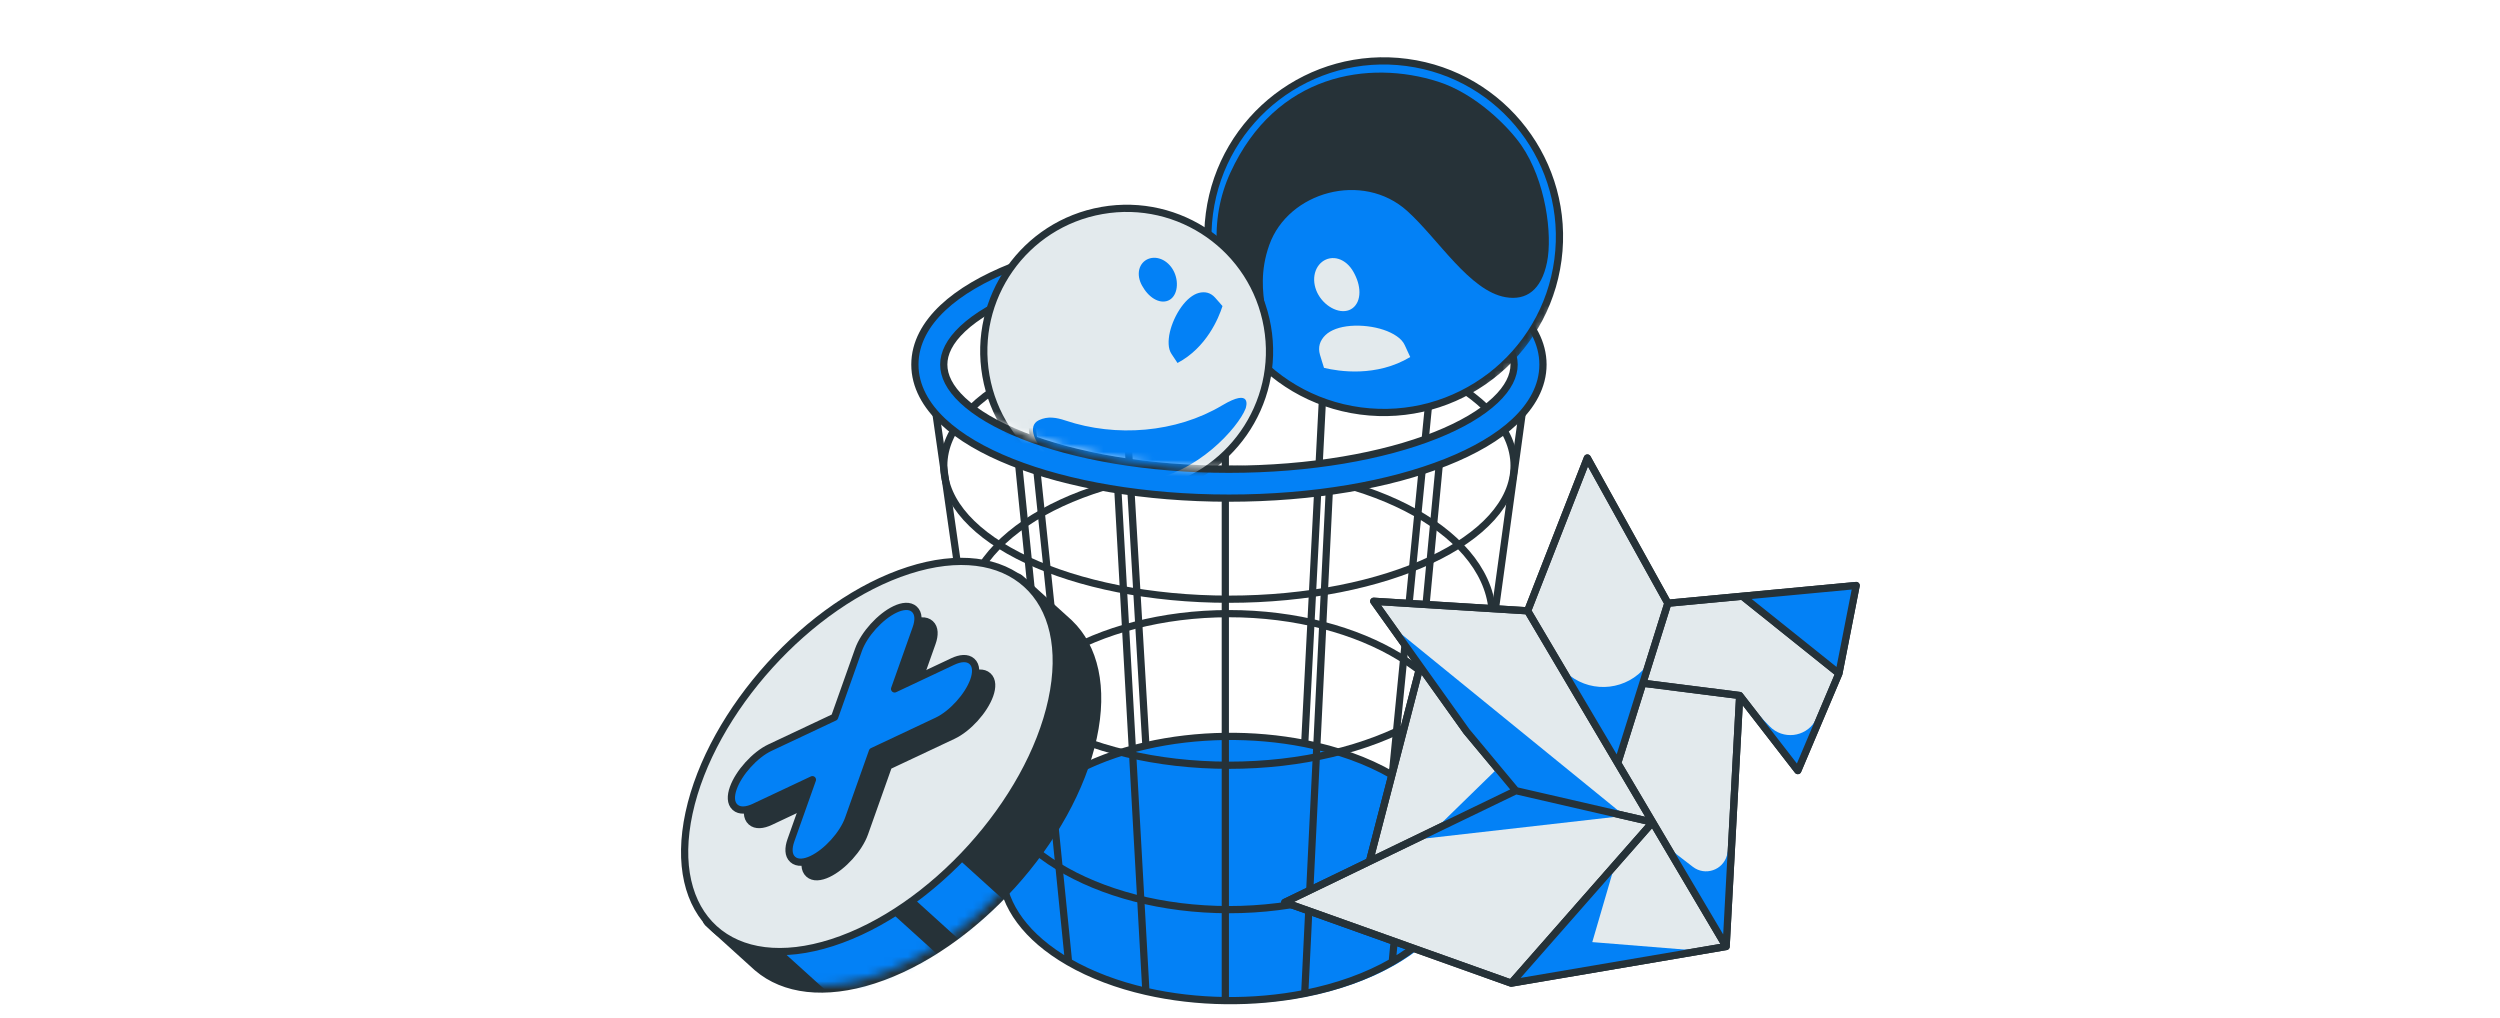 <svg width="307" height="125" viewBox="0 0 307 125" fill="none" xmlns="http://www.w3.org/2000/svg">
<g clip-path="url(#clip0_10014_4292)">
<path d="M179.725 106.828C179.725 115.886 167.024 123.229 151.356 123.229C135.688 123.229 122.987 115.886 122.987 106.828C122.987 97.77 135.688 90.427 151.356 90.427C167.024 90.427 179.725 97.77 179.725 106.828Z" fill="#0381F6"/>
<path d="M131.219 95.179C125.457 98.504 122.72 102.915 123.007 107.272M131.219 95.179L124.897 34.446M131.219 95.179C134.017 93.564 137.258 92.36 140.717 91.568M131.218 118.125C126.003 115.114 123.266 111.215 123.007 107.272M131.218 118.125L124.896 55.093M131.218 118.125C134.016 119.741 137.258 120.944 140.717 121.736M170.966 95.18C176.726 98.506 179.463 102.916 179.177 107.272M170.966 95.18L176.928 34.447M170.966 95.18C167.834 93.372 164.147 92.08 160.221 91.303M170.965 118.126C176.181 115.116 178.919 111.216 179.177 107.272M170.965 118.126L176.927 55.095M170.965 118.126C167.833 119.934 164.146 121.226 160.221 122.002M124.897 34.446C117.429 37.41 113.842 41.331 114.138 45.214M124.897 34.446C128.517 33.01 132.704 31.935 137.171 31.223M124.896 55.093C117.997 52.355 114.411 48.801 114.138 45.214M124.896 55.093C128.516 56.53 132.703 57.605 137.171 58.317M176.928 34.447C184.396 37.411 187.982 41.331 187.687 45.214M176.928 34.447C172.951 32.869 168.29 31.728 163.324 31.023M176.927 55.095C183.828 52.356 187.415 48.801 187.687 45.214M176.927 55.095C172.951 56.673 168.29 57.814 163.324 58.518M114.138 45.214L123.007 107.272M187.687 45.214L179.177 107.272M150.469 59.369V122.874M150.469 59.369C145.946 59.347 141.431 58.997 137.171 58.317M150.469 59.369C154.82 59.39 159.178 59.106 163.324 58.518M150.469 59.369V30.172M150.469 122.874C147.152 122.832 143.846 122.453 140.717 121.736M150.469 122.874C153.764 122.916 157.069 122.626 160.221 122.002M137.171 58.317L140.717 121.736M163.324 58.518L160.221 122.002M150.469 30.172C154.82 30.151 159.178 30.435 163.324 31.023M150.469 30.172C145.946 30.193 141.431 30.543 137.171 31.223M163.324 31.023L160.221 91.303M160.221 91.303C153.897 90.053 146.954 90.141 140.717 91.568M137.171 31.223L140.717 91.568" stroke="#263238" stroke-width="0.887"/>
<ellipse cx="150.912" cy="57.182" rx="35.018" ry="16.401" stroke="#263238" stroke-width="0.887"/>
<ellipse cx="150.912" cy="75.799" rx="32.359" ry="18.174" stroke="#263238" stroke-width="0.887"/>
<ellipse cx="150.912" cy="93.53" rx="29.699" ry="18.174" stroke="#263238" stroke-width="0.887"/>
<path fill-rule="evenodd" clip-rule="evenodd" d="M118.227 40.368C116.586 41.911 115.894 43.399 115.894 44.77C115.894 46.141 116.586 47.63 118.227 49.172C119.871 50.718 122.346 52.192 125.552 53.466C131.954 56.012 140.919 57.625 150.912 57.625C160.905 57.625 169.871 56.012 176.273 53.466C179.479 52.192 181.954 50.718 183.598 49.172C185.239 47.63 185.931 46.141 185.931 44.77C185.931 43.399 185.239 41.911 183.598 40.368C181.954 38.823 179.479 37.349 176.273 36.075C169.871 33.529 160.905 31.916 150.912 31.916C140.919 31.916 131.954 33.529 125.552 36.075C122.346 37.349 119.871 38.823 118.227 40.368ZM124.242 32.779C131.156 30.03 140.586 28.369 150.912 28.369C161.239 28.369 170.669 30.03 177.583 32.779C181.035 34.152 183.948 35.83 186.027 37.785C188.109 39.742 189.477 42.102 189.477 44.77C189.477 47.439 188.109 49.799 186.027 51.756C183.948 53.711 181.035 55.389 177.583 56.762C170.669 59.511 161.239 61.171 150.912 61.171C140.586 61.171 131.156 59.511 124.242 56.762C120.79 55.389 117.877 53.711 115.798 51.756C113.715 49.799 112.348 47.439 112.348 44.77C112.348 42.102 113.715 39.742 115.798 37.785C117.877 35.83 120.79 34.152 124.242 32.779Z" fill="#0381F6" stroke="#263238" stroke-width="0.887"/>
<path d="M93.029 118.852C93.013 118.841 92.996 118.828 92.981 118.814L86.883 113.293C86.701 113.129 86.687 112.848 86.852 112.667L89.174 110.102C89.091 108.366 89.258 106.47 89.696 104.436C91.051 98.148 94.751 91.684 99.616 86.31C104.482 80.935 110.547 76.614 116.671 74.642C118.65 74.005 120.519 73.651 122.254 73.561L124.577 70.995C124.741 70.814 125.022 70.8 125.203 70.964L131.301 76.485C131.317 76.499 131.331 76.514 131.344 76.529C134.424 79.485 135.575 84.41 134.25 90.558C132.895 96.847 129.196 103.31 124.33 108.685C119.464 114.059 113.399 118.381 107.276 120.352C101.291 122.279 96.276 121.623 93.029 118.852Z" fill="#263238" stroke="#263238" stroke-width="0.887" stroke-linejoin="round"/>
<mask id="mask0_10014_4292" style="mask-type:alpha" maskUnits="userSpaceOnUse" x="87" y="71" width="48" height="51">
<path d="M93.28 118.483C96.368 121.146 101.218 121.837 107.14 119.93C119.204 116.046 131.147 102.854 133.817 90.465C135.127 84.382 133.959 79.624 131.002 76.816L131.004 76.814L124.906 71.293L122.459 73.996C120.717 74.067 118.824 74.415 116.806 75.064C104.742 78.948 92.799 92.14 90.129 104.53C89.683 106.603 89.524 108.522 89.626 110.263L87.18 112.964L93.278 118.485L93.28 118.483Z" fill="#263238"/>
</mask>
<g mask="url(#mask0_10014_4292)">
<rect width="7.287" height="15.614" transform="matrix(-0.671 0.741 0.741 0.671 112.407 100.698)" fill="#0381F6"/>
<rect width="12.491" height="19.778" transform="matrix(-0.671 0.741 0.741 0.671 100.79 104.223)" fill="#0381F6"/>
</g>
<path d="M102.194 115.751C96.073 117.722 90.967 116.991 87.73 114.06C84.493 111.13 83.26 106.121 84.614 99.836C85.969 93.547 89.669 87.084 94.534 81.709C99.4 76.335 105.465 72.013 111.589 70.042C117.709 68.071 122.815 68.802 126.052 71.733C129.289 74.664 130.522 79.672 129.168 85.958C127.813 92.246 124.114 98.709 119.248 104.084C114.382 109.459 108.317 113.78 102.194 115.751Z" fill="#E3EAED" stroke="#263238" stroke-width="0.887"/>
<path d="M114.469 78.939C114.798 78.013 114.822 77.112 114.25 76.595C113.679 76.078 112.786 76.191 111.896 76.61C110.967 77.048 110.013 77.821 109.214 78.704C108.414 79.587 107.739 80.613 107.396 81.582L104.46 89.856L96.518 93.597C95.589 94.035 94.634 94.808 93.835 95.691C93.036 96.574 92.361 97.6 92.017 98.569C91.689 99.495 91.665 100.395 92.236 100.913C92.807 101.43 93.701 101.317 94.59 100.898L101.737 97.531L99.095 104.976C98.766 105.903 98.742 106.803 99.314 107.32C99.885 107.837 100.779 107.724 101.668 107.305C102.597 106.867 103.552 106.094 104.351 105.211C105.15 104.328 105.825 103.302 106.169 102.334L109.104 94.06L117.046 90.318C117.976 89.88 118.93 89.107 119.729 88.224C120.528 87.341 121.203 86.315 121.547 85.347C121.876 84.42 121.9 83.52 121.328 83.003C120.757 82.486 119.864 82.599 118.974 83.018L111.827 86.385L114.469 78.939Z" fill="#263238" stroke="#263238" stroke-width="0.887" stroke-linecap="round" stroke-linejoin="round"/>
<path d="M112.497 77.154C112.826 76.228 112.85 75.328 112.279 74.81C111.707 74.293 110.814 74.406 109.925 74.825C108.995 75.263 108.041 76.037 107.242 76.919C106.443 77.802 105.768 78.828 105.424 79.796L102.488 88.07L94.546 91.812C93.617 92.25 92.663 93.023 91.864 93.906C91.064 94.789 90.389 95.815 90.046 96.784C89.717 97.71 89.693 98.61 90.264 99.128C90.836 99.645 91.729 99.532 92.618 99.113L99.765 95.746L97.124 103.191C96.795 104.118 96.771 105.018 97.342 105.535C97.914 106.053 98.807 105.939 99.696 105.52C100.626 105.082 101.58 104.309 102.379 103.426C103.178 102.543 103.853 101.517 104.197 100.549L107.133 92.275L115.075 88.533C116.004 88.096 116.958 87.322 117.757 86.439C118.557 85.556 119.232 84.53 119.575 83.562C119.904 82.635 119.928 81.735 119.357 81.218C118.785 80.701 117.892 80.814 117.003 81.233L109.856 84.6L112.497 77.154Z" fill="#0381F6" stroke="#263238" stroke-width="0.887" stroke-linecap="round" stroke-linejoin="round"/>
<path d="M168.693 73.833L187.593 75.01L194.927 56.244L204.815 74.077L213.968 73.215L227.937 71.9L225.819 82.704L220.772 94.626L213.632 85.407L211.971 116.233L185.576 120.732L157.77 110.808L168.165 105.786L174.391 81.824L168.693 73.833Z" fill="#E3EAED"/>
<path d="M187.593 75.01L168.693 73.833L174.391 81.824M187.593 75.01L194.927 56.244L204.815 74.077M187.593 75.01L198.653 93.713M204.815 74.077L201.734 83.895M204.815 74.077L213.968 73.215M225.819 82.704L227.937 71.9L213.968 73.215M225.819 82.704L220.772 94.626L213.632 85.407M225.819 82.704L213.968 73.215M213.632 85.407L211.971 116.233M213.632 85.407L201.734 83.895M211.971 116.233L185.576 120.732M211.971 116.233L202.942 100.965M185.576 120.732L157.77 110.808L168.165 105.786M185.576 120.732L202.942 100.965M186.154 97.096L180.089 89.815L174.391 81.824M186.154 97.096L202.942 100.965M186.154 97.096L168.165 105.786M202.942 100.965L198.653 93.713M198.653 93.713L201.734 83.895M174.391 81.824L168.165 105.786" stroke="#263238" stroke-width="0.887" stroke-linecap="round" stroke-linejoin="round"/>
<path d="M192.77 82.964L191.327 81.853L198.614 93.299L202.121 81.848C199.826 84.702 195.672 85.198 192.77 82.964Z" fill="#0381F6"/>
<path d="M207.881 106.446L204.371 103.745L211.658 115.191L212.653 102.867L212.071 105.03C211.578 106.861 209.383 107.603 207.881 106.446Z" fill="#0381F6"/>
<path d="M221.302 72.555L214.422 73.45L225.804 82.564L227.764 71.514L221.302 72.555Z" fill="#0381F6"/>
<path d="M217.322 89.2L214.957 86.775L220.749 94.417L224.786 85.495L222.878 88.586C221.667 90.549 218.933 90.851 217.322 89.2Z" fill="#0381F6"/>
<path d="M199.509 100.18L175.082 102.959L183.597 94.654L171.338 77.258L199.509 100.18Z" fill="#0381F6"/>
<path d="M195.531 115.691L198.02 107.17L185.376 120.611L207.854 116.686L195.531 115.691Z" fill="#0381F6"/>
<path d="M187.593 75.01L168.693 73.833L174.391 81.824M187.593 75.01L194.927 56.244L204.815 74.077M187.593 75.01L198.653 93.713M204.815 74.077L201.734 83.895M204.815 74.077L213.968 73.215M225.819 82.704L227.937 71.9L213.968 73.215M225.819 82.704L220.772 94.626L213.632 85.407M225.819 82.704L213.968 73.215M213.632 85.407L211.971 116.233M213.632 85.407L201.734 83.895M211.971 116.233L185.576 120.732M211.971 116.233L202.942 100.965M185.576 120.732L157.77 110.808L168.165 105.786M185.576 120.732L202.942 100.965M186.154 97.096L180.089 89.815L174.391 81.824M186.154 97.096L202.942 100.965M186.154 97.096L168.165 105.786M202.942 100.965L198.653 93.713M198.653 93.713L201.734 83.895M174.391 81.824L168.165 105.786" stroke="#263238" stroke-width="0.887" stroke-linecap="round" stroke-linejoin="round"/>
<mask id="mask1_10014_4292" style="mask-type:alpha" maskUnits="userSpaceOnUse" x="115" y="0" width="83" height="58">
<path d="M185.931 44.77C181.473 50.295 170.253 57.625 150.913 57.625C131.573 57.625 115.894 50.983 115.894 43.884C115.894 36.784 131.573 0 150.913 0C201.889 0 206.322 19.504 185.931 44.77Z" fill="#D9D9D9"/>
</mask>
<g mask="url(#mask1_10014_4292)">
<circle cx="169.915" cy="29.066" r="21.588" transform="rotate(7.572 169.915 29.066)" fill="#0381F6" stroke="#263238" stroke-width="0.887"/>
<path d="M154.774 41.355C154.074 41.567 152.986 40.666 152.524 39.894C148.903 33.851 148.424 27.003 151.099 21.186C156.688 9.033 168.101 7.311 176.602 10.03C181.264 11.521 185.27 15.608 186.809 17.829C189.821 22.18 190.666 28.829 189.971 32.221C189.275 35.612 187.437 36.94 184.88 36.494C180.459 35.723 176.624 29.346 172.804 25.905C167.345 20.988 158.206 23.536 155.87 30.071C153.599 36.426 157.154 40.633 154.774 41.355Z" fill="#263238"/>
<path d="M163.323 31.723C163.499 31.693 163.677 31.684 163.855 31.697C164.034 31.71 164.213 31.744 164.39 31.8C164.566 31.856 164.741 31.932 164.909 32.029C165.078 32.126 165.243 32.243 165.399 32.38C165.555 32.517 165.701 32.671 165.834 32.839C165.967 33.007 166.09 33.189 166.198 33.38C166.309 33.574 166.409 33.776 166.501 33.984C166.596 34.192 166.677 34.407 166.741 34.627C166.808 34.846 166.858 35.064 166.89 35.279C166.924 35.493 166.941 35.704 166.939 35.908C166.939 36.112 166.92 36.31 166.883 36.5C166.847 36.689 166.793 36.868 166.72 37.037C166.647 37.205 166.557 37.357 166.452 37.493C166.348 37.628 166.229 37.745 166.096 37.844C165.964 37.944 165.819 38.024 165.662 38.084C165.506 38.142 165.339 38.181 165.163 38.198C164.988 38.215 164.807 38.211 164.623 38.186C164.44 38.161 164.254 38.116 164.068 38.051C163.884 37.988 163.699 37.905 163.517 37.805C163.336 37.705 163.157 37.587 162.985 37.454C162.813 37.32 162.652 37.173 162.502 37.014C162.352 36.856 162.214 36.685 162.089 36.505C161.965 36.325 161.854 36.136 161.759 35.941C161.665 35.745 161.586 35.541 161.526 35.332C161.465 35.124 161.423 34.915 161.399 34.708C161.375 34.5 161.371 34.295 161.384 34.095C161.398 33.894 161.43 33.699 161.48 33.512C161.531 33.324 161.598 33.144 161.684 32.975C161.77 32.806 161.872 32.651 161.986 32.512C162.102 32.372 162.229 32.248 162.369 32.142C162.509 32.034 162.659 31.945 162.819 31.875C162.979 31.804 163.148 31.753 163.323 31.723ZM162.096 43.577C162.025 43.34 161.989 43.11 161.986 42.888C161.982 42.667 162.011 42.453 162.07 42.249C162.131 42.044 162.221 41.85 162.339 41.667C162.453 41.485 162.596 41.313 162.761 41.154C162.844 41.075 162.933 40.999 163.027 40.927C163.122 40.856 163.223 40.788 163.329 40.726C163.436 40.663 163.548 40.605 163.666 40.549C163.784 40.493 163.907 40.442 164.037 40.394C164.166 40.346 164.301 40.303 164.442 40.263C164.582 40.223 164.728 40.187 164.88 40.156C165.032 40.124 165.188 40.097 165.35 40.075C165.512 40.051 165.679 40.033 165.851 40.019C166.024 40.005 166.197 39.996 166.37 39.992C166.545 39.987 166.719 39.987 166.893 39.992C167.067 39.996 167.241 40.004 167.416 40.017C167.59 40.03 167.763 40.046 167.934 40.068C168.107 40.088 168.278 40.113 168.447 40.142C168.616 40.17 168.784 40.203 168.949 40.239C169.114 40.275 169.276 40.315 169.434 40.359C169.594 40.403 169.75 40.45 169.902 40.502C170.208 40.603 170.497 40.72 170.767 40.852C171.037 40.98 171.287 41.123 171.512 41.281C171.738 41.434 171.938 41.603 172.106 41.788C172.274 41.973 172.41 42.174 172.508 42.391C172.508 42.391 172.676 42.756 172.843 43.121C173.011 43.483 173.177 43.842 173.177 43.842C169.029 46.339 164.392 45.612 162.587 45.171C162.587 45.171 162.461 44.775 162.338 44.376C162.217 43.976 162.096 43.577 162.096 43.577Z" fill="#E3EAED"/>
<circle cx="138.353" cy="43.128" r="17.543" transform="rotate(170.043 138.353 43.128)" fill="#E3EAED" stroke="#263238" stroke-width="0.887"/>
<path d="M140.687 58.995C134.455 59.772 130.287 57.085 128.23 55.386C127.331 54.643 125.996 52.344 127.583 51.594C128.681 51.076 129.746 51.275 130.837 51.64C137.028 53.712 144.409 53.162 150.077 49.783C153.758 47.589 153.052 49.935 152.953 50.185C152.041 52.501 146.988 58.209 140.687 58.995Z" fill="#0381F6"/>
<path d="M140.31 32.289C140.213 32.401 140.13 32.525 140.062 32.657C139.993 32.791 139.94 32.934 139.903 33.084C139.866 33.234 139.844 33.392 139.84 33.554C139.835 33.717 139.846 33.885 139.875 34.056C139.904 34.227 139.95 34.398 140.01 34.565C140.071 34.733 140.147 34.899 140.235 35.06C140.324 35.223 140.423 35.382 140.53 35.538C140.636 35.695 140.752 35.846 140.88 35.987C141.005 36.13 141.138 36.26 141.276 36.376C141.412 36.493 141.554 36.596 141.699 36.684C141.843 36.772 141.99 36.844 142.14 36.9C142.289 36.956 142.44 36.995 142.591 37.016C142.74 37.037 142.887 37.038 143.028 37.022C143.169 37.006 143.303 36.972 143.43 36.92C143.558 36.868 143.677 36.8 143.787 36.714C143.896 36.628 143.996 36.525 144.084 36.407C144.172 36.289 144.247 36.158 144.31 36.016C144.371 35.874 144.42 35.722 144.455 35.561C144.49 35.402 144.511 35.235 144.519 35.061C144.527 34.888 144.521 34.71 144.502 34.529C144.482 34.348 144.448 34.169 144.401 33.993C144.354 33.818 144.293 33.645 144.221 33.478C144.147 33.312 144.061 33.151 143.964 32.998C143.867 32.846 143.757 32.702 143.636 32.568C143.516 32.435 143.387 32.314 143.25 32.207C143.114 32.1 142.971 32.008 142.824 31.931C142.676 31.854 142.525 31.793 142.371 31.747C142.217 31.702 142.061 31.672 141.904 31.66C141.748 31.648 141.594 31.654 141.446 31.675C141.298 31.698 141.154 31.735 141.019 31.789C140.882 31.842 140.754 31.911 140.636 31.994C140.517 32.078 140.408 32.177 140.31 32.289ZM149.209 36.545C149.073 36.392 148.926 36.267 148.77 36.169C148.616 36.07 148.453 35.998 148.283 35.952C148.112 35.907 147.936 35.887 147.755 35.892C147.577 35.895 147.394 35.922 147.21 35.971C147.119 35.997 147.027 36.027 146.935 36.063C146.844 36.1 146.752 36.143 146.662 36.192C146.572 36.24 146.482 36.295 146.391 36.356C146.301 36.416 146.212 36.481 146.122 36.554C146.032 36.625 145.943 36.702 145.854 36.786C145.765 36.869 145.676 36.958 145.589 37.052C145.501 37.147 145.413 37.247 145.328 37.353C145.241 37.458 145.156 37.57 145.072 37.687C144.987 37.804 144.905 37.924 144.827 38.046C144.748 38.168 144.673 38.293 144.601 38.419C144.529 38.545 144.459 38.673 144.393 38.804C144.326 38.933 144.263 39.064 144.204 39.196C144.143 39.328 144.087 39.461 144.035 39.594C143.981 39.727 143.932 39.861 143.886 39.994C143.84 40.128 143.797 40.261 143.76 40.393C143.721 40.526 143.688 40.658 143.658 40.789C143.597 41.051 143.554 41.308 143.531 41.559C143.504 41.807 143.497 42.047 143.511 42.276C143.521 42.504 143.554 42.719 143.612 42.92C143.67 43.12 143.753 43.304 143.863 43.468C143.863 43.468 144.048 43.746 144.233 44.024C144.416 44.3 144.598 44.574 144.598 44.574C148.156 42.693 149.651 39.066 150.122 37.586C150.122 37.586 149.896 37.325 149.668 37.064C149.438 36.804 149.209 36.545 149.209 36.545Z" fill="#0381F6"/>
</g>
</g>
<defs>
<clipPath id="clip0_10014_4292">
<rect width="306.667" height="125" fill="white" transform="translate(0.333)"/>
</clipPath>
</defs>
</svg>
